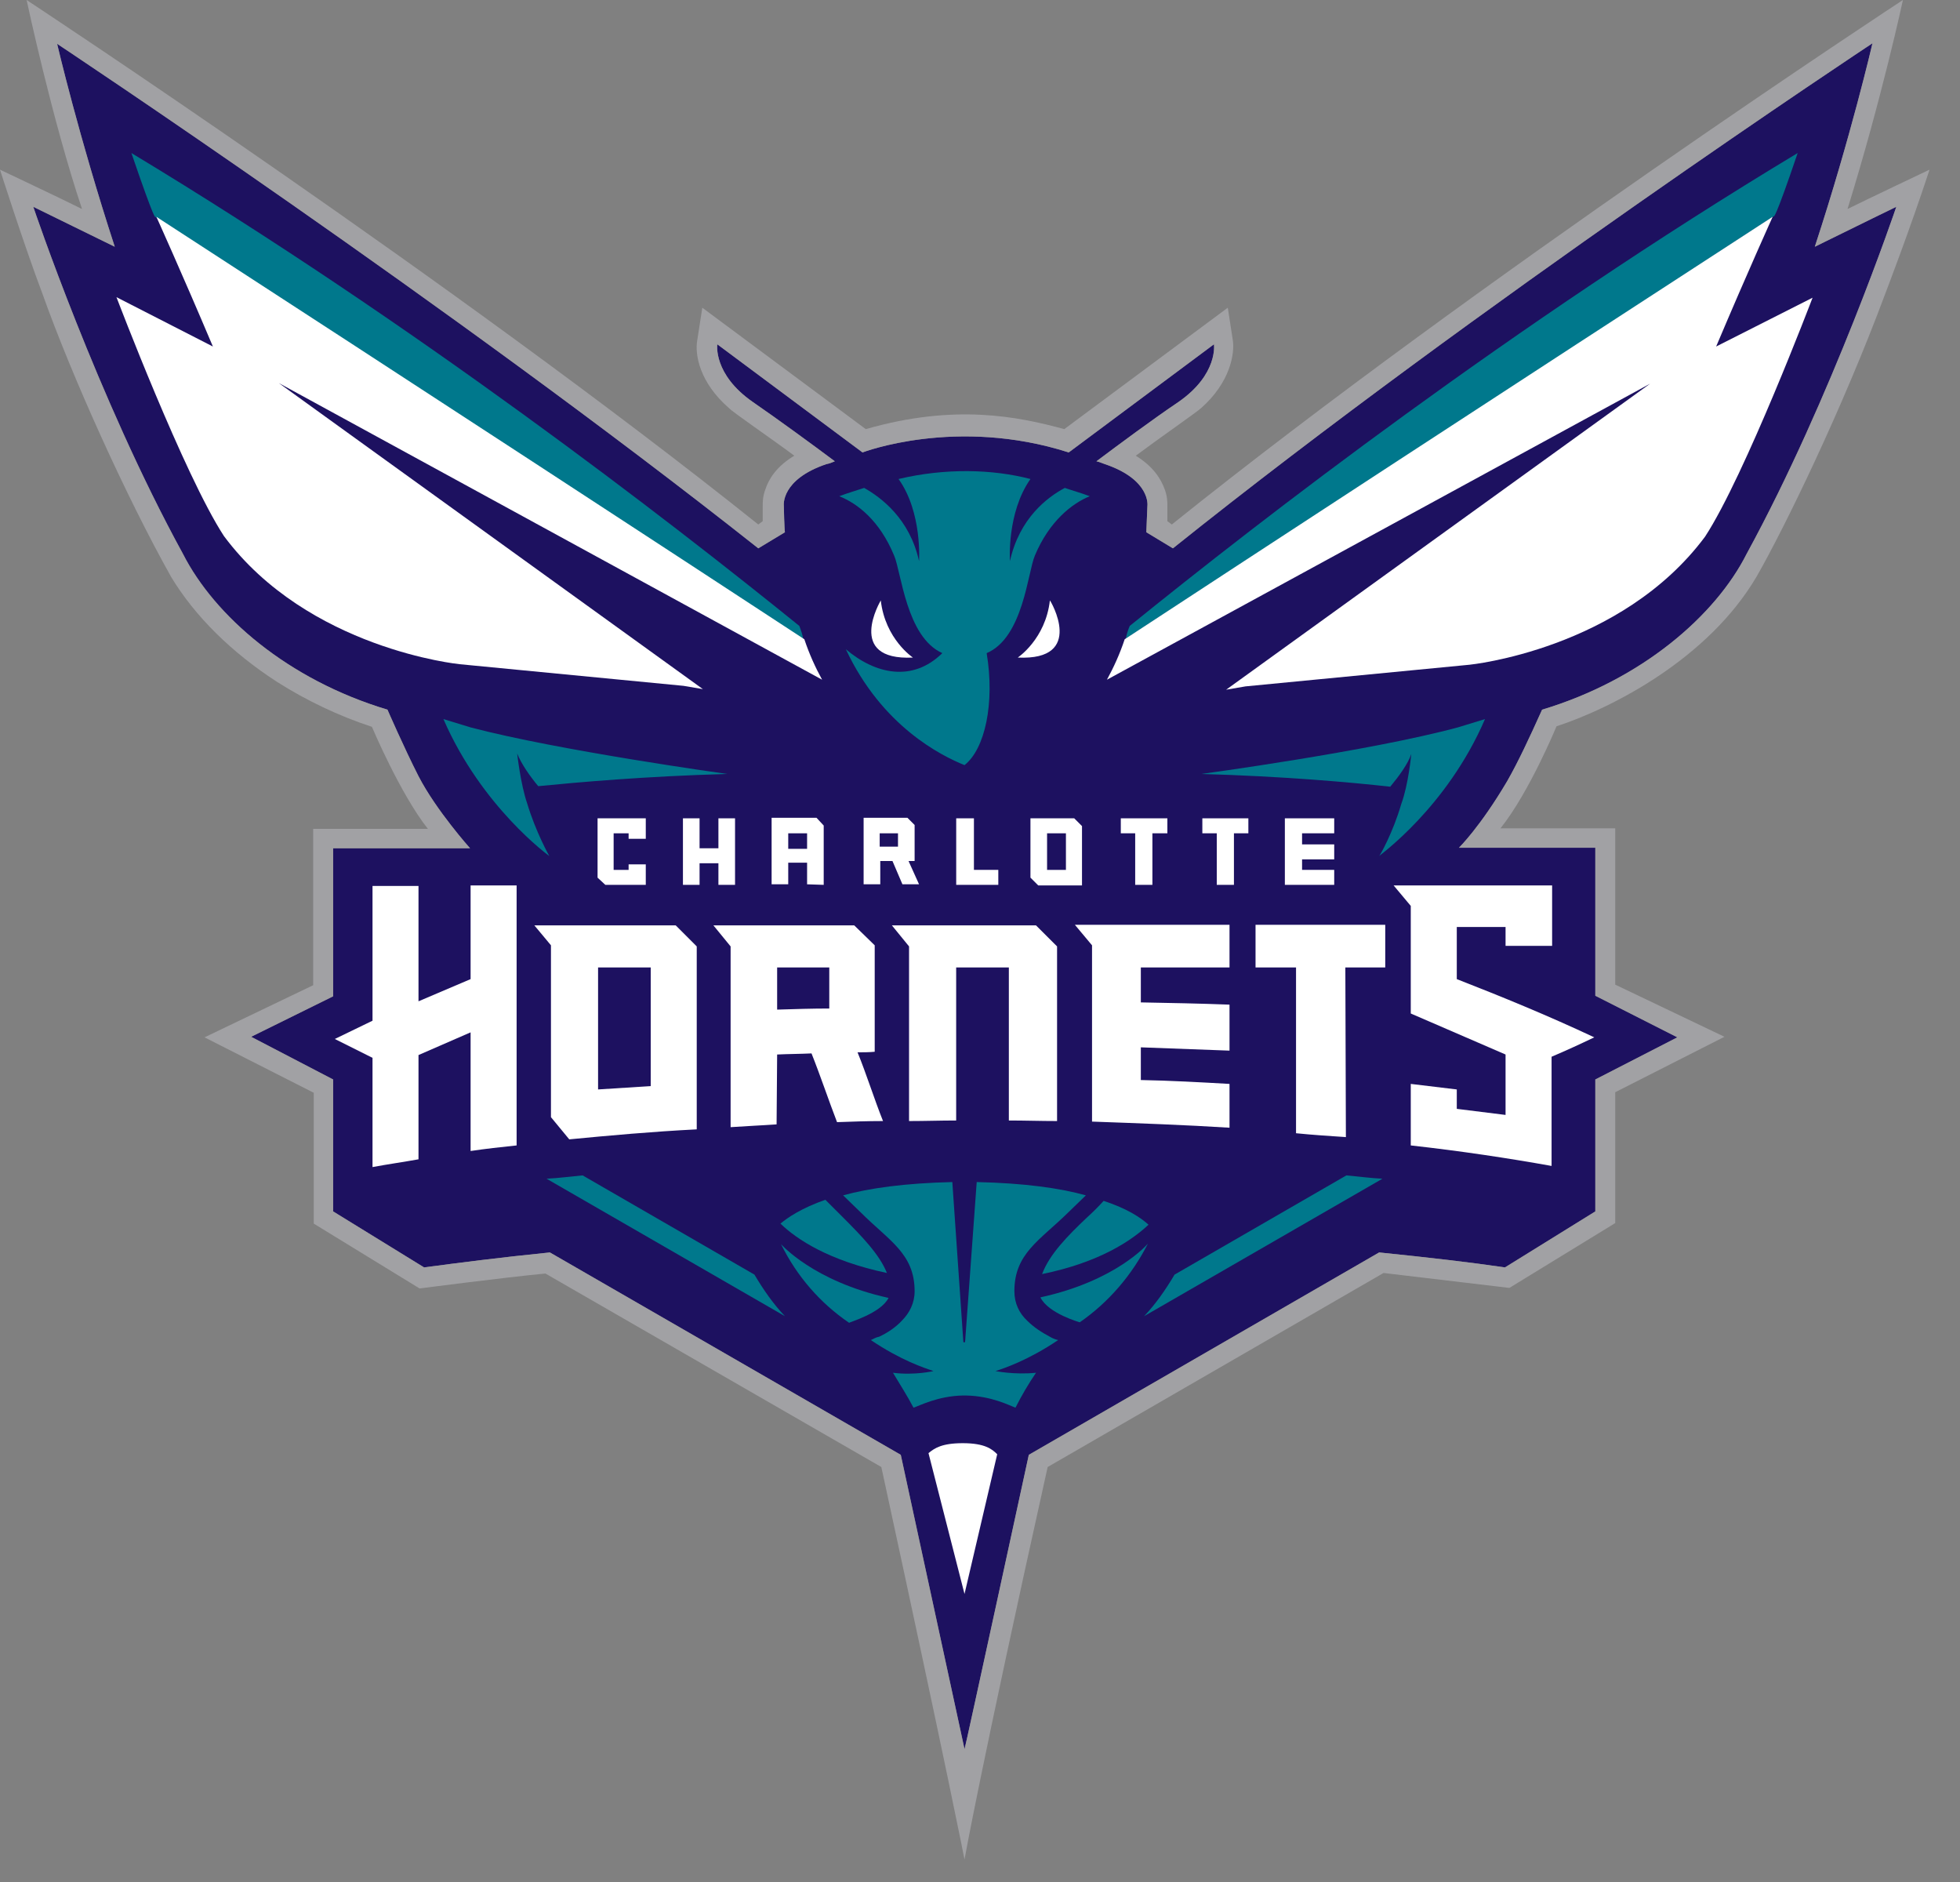 <svg width="50" height="48" viewBox="0 0 50 48" fill="none" xmlns="http://www.w3.org/2000/svg">
<rect x="0" y="0" width="50" height="48" fill="#808080" stroke="none"/>
<g clip-path="url(#clip0_104_1264)">
<path d="M11.992 21.635H8.5V25.411L6.407 26.443L8.5 27.532V30.897L10.819 32.325C11.667 32.212 12.756 32.071 14.029 31.944L22.98 37.105L24.606 44.613C24.62 44.599 26.246 37.105 26.246 37.105L35.183 31.944C36.441 32.071 37.53 32.198 38.393 32.325L40.698 30.897V27.532L42.79 26.457L40.698 25.396V21.621H37.219C37.219 21.621 37.756 21.098 38.449 19.924C38.732 19.429 39.015 18.821 39.34 18.1C41.885 17.336 43.766 15.696 44.558 14.126C46.736 10.139 48.376 5.274 48.376 5.274C48.376 5.274 47.443 5.727 46.297 6.293C47.216 3.493 47.768 1.103 47.768 1.103C47.768 1.103 37.728 7.735 29.922 13.985L29.244 13.575C29.244 13.504 29.272 12.939 29.272 12.896C29.272 12.896 29.357 12.232 28.183 11.836C28.098 11.807 28.042 11.779 27.971 11.765C28.537 11.341 29.413 10.69 30.064 10.252C31.082 9.545 30.969 8.781 30.969 8.781L27.264 11.539C24.394 10.62 22.004 11.539 22.004 11.539L18.299 8.781C18.299 8.781 18.186 9.545 19.204 10.252C19.84 10.69 20.731 11.341 21.297 11.765C21.226 11.793 21.169 11.822 21.085 11.836C19.911 12.232 19.996 12.896 19.996 12.896C19.996 12.953 20.01 13.504 20.024 13.575L19.345 13.985C11.483 7.763 1.458 1.117 1.458 1.117C1.458 1.117 2.009 3.479 2.928 6.293C1.712 5.699 0.85 5.274 0.85 5.274C0.85 5.274 2.49 10.153 4.668 14.126C5.474 15.71 7.34 17.336 9.885 18.1C9.885 18.1 10.31 19.076 10.677 19.797C11.13 20.674 11.992 21.635 11.992 21.635Z" fill="#1D1160"/>
<path d="M28.82 15.964C28.777 16.063 28.735 16.191 28.721 16.29C32.227 13.999 38.364 9.997 45.251 5.515C45.251 5.515 45.265 5.656 45.859 3.903C38.577 8.286 32.157 13.264 28.82 15.964Z" fill="#00788C"/>
<path d="M20.391 15.964C17.054 13.264 10.62 8.286 3.352 3.903C3.96 5.684 3.96 5.529 3.96 5.529C10.846 9.997 16.969 13.999 20.49 16.304C20.476 16.191 20.433 16.078 20.391 15.964Z" fill="#00788C"/>
<path d="M24.605 19.514C24.011 19.274 22.498 18.524 21.578 16.559C22.328 17.195 23.275 17.407 24.039 16.658C23.12 16.248 22.993 14.593 22.809 14.169C22.441 13.278 21.875 12.84 21.409 12.656C21.635 12.571 21.833 12.514 22.045 12.444C22.469 12.684 23.205 13.222 23.445 14.31C23.445 14.31 23.53 13.066 22.922 12.217C24.11 11.935 25.312 11.963 26.287 12.217C25.679 13.08 25.764 14.31 25.764 14.31C26.005 13.222 26.712 12.684 27.164 12.444C27.362 12.514 27.574 12.571 27.8 12.656C27.348 12.84 26.768 13.292 26.4 14.169C26.217 14.593 26.104 16.262 25.17 16.658C25.382 17.93 25.128 19.104 24.605 19.514ZM14.013 21.833C14.013 21.833 12.288 20.589 11.312 18.34L12.005 18.552C14.254 19.146 18.552 19.74 18.552 19.74C16.474 19.797 14.735 19.952 13.73 20.051C13.518 19.797 13.292 19.472 13.193 19.217C13.193 19.217 13.278 19.995 13.448 20.49C13.674 21.239 14.013 21.833 14.013 21.833Z" fill="#00788C"/>
<path d="M35.747 20.504C35.931 20.009 36.002 19.231 36.002 19.231C35.917 19.485 35.677 19.811 35.465 20.065C34.461 19.952 32.707 19.797 30.643 19.74C30.643 19.74 34.941 19.16 37.19 18.552L37.883 18.34C36.907 20.603 35.182 21.819 35.182 21.833C35.196 21.833 35.535 21.239 35.747 20.504Z" fill="#00788C"/>
<path d="M19.246 32.509L14.863 29.978C14.551 30.006 14.24 30.049 13.943 30.063L20.024 33.569C19.727 33.258 19.472 32.891 19.246 32.509Z" fill="#00788C"/>
<path d="M29.963 32.509L34.347 29.978C34.658 30.006 34.969 30.049 35.266 30.063L29.186 33.569C29.483 33.258 29.737 32.891 29.963 32.509Z" fill="#00788C"/>
<path d="M22.667 33.103C20.744 32.679 19.924 31.731 19.924 31.731C20.32 32.537 20.914 33.23 21.663 33.739C21.649 33.725 22.469 33.499 22.667 33.103Z" fill="#00788C"/>
<path d="M21.48 31.024C21.352 30.897 21.211 30.756 21.055 30.6C20.448 30.812 20.094 31.053 19.91 31.208C20.334 31.618 21.154 32.156 22.625 32.467C22.441 32 21.989 31.533 21.48 31.024Z" fill="#00788C"/>
<path d="M24.562 35.592C23.926 35.606 23.473 35.846 23.304 35.903C23.148 35.606 22.95 35.295 22.78 35.012C23.332 35.083 23.813 34.969 23.813 34.969C23.572 34.885 22.993 34.701 22.215 34.178C22.285 34.149 22.342 34.107 22.427 34.093C22.639 33.994 22.851 33.852 23.007 33.683C23.205 33.485 23.332 33.23 23.332 32.933C23.332 31.972 22.681 31.646 21.96 30.925C21.819 30.784 21.663 30.642 21.508 30.487C22.172 30.303 23.091 30.176 24.294 30.148L24.576 34.234H24.619L24.916 30.148C26.146 30.176 27.037 30.303 27.701 30.487C27.546 30.642 27.39 30.784 27.249 30.925C26.514 31.646 25.877 31.972 25.877 32.933C25.877 33.244 26.005 33.499 26.203 33.683C26.372 33.852 26.57 33.98 26.782 34.093C26.853 34.135 26.924 34.163 26.994 34.178C26.217 34.701 25.609 34.899 25.396 34.969C25.396 34.969 25.877 35.068 26.429 35.012C26.245 35.281 26.061 35.592 25.905 35.903C25.75 35.846 25.297 35.606 24.647 35.592H24.562Z" fill="#00788C"/>
<path d="M27.545 33.725C28.28 33.216 28.874 32.523 29.284 31.717C29.284 31.717 28.492 32.664 26.541 33.089C26.739 33.499 27.545 33.725 27.545 33.725Z" fill="#00788C"/>
<path d="M26.584 32.495C28.041 32.198 28.861 31.646 29.299 31.236C29.115 31.067 28.762 30.826 28.154 30.628C28.026 30.77 27.885 30.911 27.729 31.052C27.22 31.533 26.768 32 26.584 32.495Z" fill="#00788C"/>
<path d="M23.289 16.771C23.289 16.771 22.582 16.304 22.469 15.314C22.469 15.314 21.55 16.855 23.289 16.771Z" fill="white"/>
<path d="M25.963 16.771C25.963 16.771 26.67 16.304 26.783 15.314C26.797 15.314 27.702 16.855 25.963 16.771Z" fill="white"/>
<path d="M25.439 37.09C25.312 36.963 25.128 36.808 24.562 36.808C24.025 36.808 23.841 36.935 23.686 37.062L24.605 40.654L25.439 37.09Z" fill="white"/>
<path d="M31.478 21.253V22.568H31.04V21.253H30.672V20.871H31.846V21.253H31.478Z" fill="white"/>
<path d="M29.398 21.253V22.568H28.959V21.253H28.592V20.871H29.78V21.253H29.398Z" fill="white"/>
<path d="M23.177 21.96H23.332V21.041L23.148 20.857H22.031V22.554H22.456V21.96H22.767L23.021 22.554H23.445L23.177 21.96ZM22.908 21.593H22.441V21.253H22.908V21.593Z" fill="white"/>
<path d="M34.036 21.253V20.871H32.777V22.568H34.036V22.186H33.216V21.918H34.036V21.536H33.216V21.253H34.036Z" fill="white"/>
<path d="M24.845 22.186V20.871H24.393V22.568H25.467V22.186H24.845Z" fill="white"/>
<path d="M27.404 20.871H26.287V22.384L26.485 22.582H27.602V21.069L27.404 20.871ZM27.192 22.186H26.711V21.253H27.192V22.186Z" fill="white"/>
<path d="M21.013 22.568V21.055L20.829 20.857H19.684V22.554H20.108V22.003H20.589V22.554L21.013 22.568ZM20.108 21.253H20.589V21.649H20.108V21.253Z" fill="white"/>
<path d="M18.327 20.871V21.635H17.846V20.871H17.422V22.568H17.846V22.017H18.327V22.568H18.751V20.871H18.327Z" fill="white"/>
<path d="M43.779 8.838C44.599 6.9 45.221 5.529 45.221 5.529C38.335 9.997 32.212 13.999 28.691 16.304C28.564 16.686 28.408 17.025 28.238 17.336L42.096 9.785L31.279 17.591L31.773 17.506L37.486 16.954C37.486 16.954 41.346 16.573 43.496 13.688C44.514 12.132 46.239 7.593 46.239 7.593L43.779 8.838Z" fill="white"/>
<path d="M10.676 26.909L12.005 26.33V29.356C12.387 29.299 12.769 29.257 13.179 29.214V22.582H12.005C12.005 22.568 12.005 24.972 12.005 24.972L10.676 25.538V22.596H9.503V26.033L8.541 26.499L9.503 26.98V29.766C9.884 29.695 10.28 29.639 10.676 29.568V26.909Z" fill="white"/>
<path d="M19.825 26.895C20.108 26.881 20.405 26.881 20.702 26.867C20.928 27.433 21.14 28.069 21.353 28.62C21.748 28.606 22.13 28.592 22.526 28.592C22.3 28.027 22.102 27.39 21.876 26.839C22.017 26.839 22.173 26.839 22.314 26.825V24.11L21.791 23.601H18.199L18.638 24.138V28.748C19.034 28.72 19.415 28.705 19.811 28.677L19.825 26.895ZM19.825 24.675H21.155C21.155 25 21.155 25.425 21.155 25.722C20.716 25.722 20.264 25.736 19.825 25.75V24.675Z" fill="white"/>
<path d="M24.392 24.675H25.736V28.578C26.146 28.578 26.556 28.592 26.966 28.592V24.138L26.428 23.601H22.752L23.19 24.138V28.592C23.6 28.592 23.982 28.578 24.392 28.578V24.675Z" fill="white"/>
<path d="M31.365 27.645C30.616 27.602 29.852 27.56 29.103 27.546C29.103 27.277 29.103 26.98 29.103 26.712C29.852 26.74 30.616 26.768 31.365 26.796V25.623C30.616 25.594 29.852 25.58 29.103 25.566C29.103 25.34 29.103 24.958 29.103 24.675H31.365V23.586H27.42L27.858 24.11V28.606C29.06 28.649 30.234 28.691 31.365 28.762V27.645Z" fill="white"/>
<path d="M34.32 24.675H35.338V23.586H32.029V24.675H33.062V28.903C33.486 28.946 33.924 28.974 34.334 29.002L34.32 24.675Z" fill="white"/>
<path d="M17.774 24.138L17.237 23.601H13.631L14.055 24.11V28.493L14.522 29.059C15.554 28.96 16.643 28.861 17.774 28.804V24.138ZM16.6 27.701C16.148 27.73 15.695 27.758 15.257 27.786V24.675H16.6V27.701Z" fill="white"/>
<path d="M39.581 26.952C39.949 26.796 40.316 26.627 40.67 26.457C39.496 25.905 38.322 25.424 37.163 24.972V23.643H38.407V24.124H39.595V22.582H35.551L35.989 23.105V25.849L38.407 26.895V28.436C38.407 28.436 37.842 28.366 37.163 28.281V27.786L35.989 27.645V29.214C37.262 29.356 38.478 29.539 39.581 29.737C39.581 28.875 39.581 27.56 39.581 26.952Z" fill="white"/>
<path d="M16.036 22.045V22.186H15.654V21.253H16.036V21.394H16.474V20.871H15.244V22.384L15.442 22.568H16.474V22.045H16.036Z" fill="white"/>
<path d="M5.431 8.838C4.611 6.9 3.989 5.529 3.989 5.529C10.875 9.997 16.998 13.999 20.519 16.304C20.646 16.686 20.802 17.025 20.972 17.336L7.114 9.771L17.931 17.576L17.436 17.492L11.724 16.94C11.724 16.94 7.863 16.558 5.714 13.674C4.696 12.118 2.971 7.579 2.971 7.579L5.431 8.838Z" fill="white"/>
<path d="M48.092 7.494C47.003 10.422 45.532 13.448 44.811 14.706C43.581 16.799 41.135 18.057 39.707 18.524C39.707 18.524 39.014 20.207 38.278 21.126H41.205V25.113L43.991 26.443L41.205 27.857V31.194L38.505 32.848C38.505 32.848 36.355 32.594 35.295 32.467L26.726 37.416C25 45.179 24.605 47.427 24.605 47.427C24.605 47.427 24.194 45.306 22.483 37.416L13.914 32.481C12.868 32.58 10.704 32.862 10.704 32.862L8.004 31.208V27.871L5.218 26.457L7.989 25.128V21.14H10.916C10.209 20.249 9.488 18.538 9.488 18.538C8.626 18.255 7.806 17.86 7.07 17.393C5.911 16.643 4.977 15.724 4.369 14.72C3.21 12.656 1.824 9.573 1.089 7.509C0.608 6.236 0 4.327 0 4.327C0 4.327 1.584 5.076 2.093 5.331C1.329 3.054 0.679 0 0.679 0C0.679 0 11.638 7.212 19.344 13.377L19.457 13.292C19.457 13.165 19.457 13.037 19.457 12.896C19.457 12.811 19.457 12.656 19.528 12.472C19.613 12.217 19.811 11.892 20.263 11.623C19.698 11.199 18.68 10.506 18.595 10.407C17.845 9.757 17.718 9.036 17.789 8.668L17.916 7.848L22.087 10.945C24.35 10.294 25.962 10.62 27.15 10.945L31.321 7.848L31.448 8.668C31.505 9.022 31.378 9.757 30.642 10.407C30.558 10.492 29.54 11.199 28.974 11.623C29.412 11.892 29.61 12.203 29.709 12.472C29.78 12.656 29.78 12.811 29.78 12.896C29.78 13.023 29.78 13.151 29.78 13.292L29.893 13.377C37.755 7.07 48.544 0 48.544 0C48.544 0 48.007 2.503 47.13 5.331C47.554 5.119 49.223 4.327 49.223 4.327C48.728 5.84 48.092 7.494 48.092 7.494ZM11.991 21.635H8.498V25.41L6.406 26.443L8.498 27.532V30.897L10.818 32.325C11.666 32.212 12.755 32.071 14.027 31.943L22.978 37.105L24.605 44.613C24.619 44.599 26.245 37.105 26.245 37.105L35.182 31.943C36.44 32.071 37.529 32.198 38.392 32.325L40.696 30.897V27.532L42.789 26.457L40.696 25.396V21.621H37.218C37.218 21.621 37.755 21.098 38.448 19.924C38.731 19.429 39.014 18.821 39.339 18.1C41.884 17.336 43.765 15.696 44.557 14.126C46.734 10.139 48.375 5.274 48.375 5.274C48.375 5.274 47.441 5.727 46.296 6.293C47.215 3.493 47.767 1.103 47.767 1.103C47.767 1.103 37.727 7.735 29.921 13.985L29.243 13.575C29.243 13.504 29.271 12.939 29.271 12.896C29.271 12.896 29.356 12.232 28.182 11.836C28.097 11.807 28.041 11.779 27.97 11.765C28.536 11.341 29.412 10.69 30.063 10.252C31.081 9.545 30.968 8.781 30.968 8.781L27.263 11.539C24.392 10.62 22.003 11.539 22.003 11.539L18.298 8.781C18.298 8.781 18.185 9.545 19.203 10.252C19.839 10.69 20.73 11.341 21.296 11.765C21.225 11.793 21.168 11.822 21.084 11.836C19.91 12.232 19.995 12.896 19.995 12.896C19.995 12.953 20.009 13.504 20.023 13.575L19.344 13.985C11.482 7.763 1.456 1.117 1.456 1.117C1.456 1.117 2.008 3.479 2.927 6.293C1.711 5.699 0.848 5.274 0.848 5.274C0.848 5.274 2.489 10.153 4.666 14.126C5.472 15.71 7.339 17.336 9.884 18.1C9.884 18.1 10.308 19.076 10.676 19.797C11.129 20.673 11.991 21.635 11.991 21.635Z" fill="#A1A1A4"/>
</g>
<defs>
<clipPath id="clip0_104_1264">
<rect width="49.223" height="47.427" fill="white"/>
</clipPath>
</defs>
</svg>
